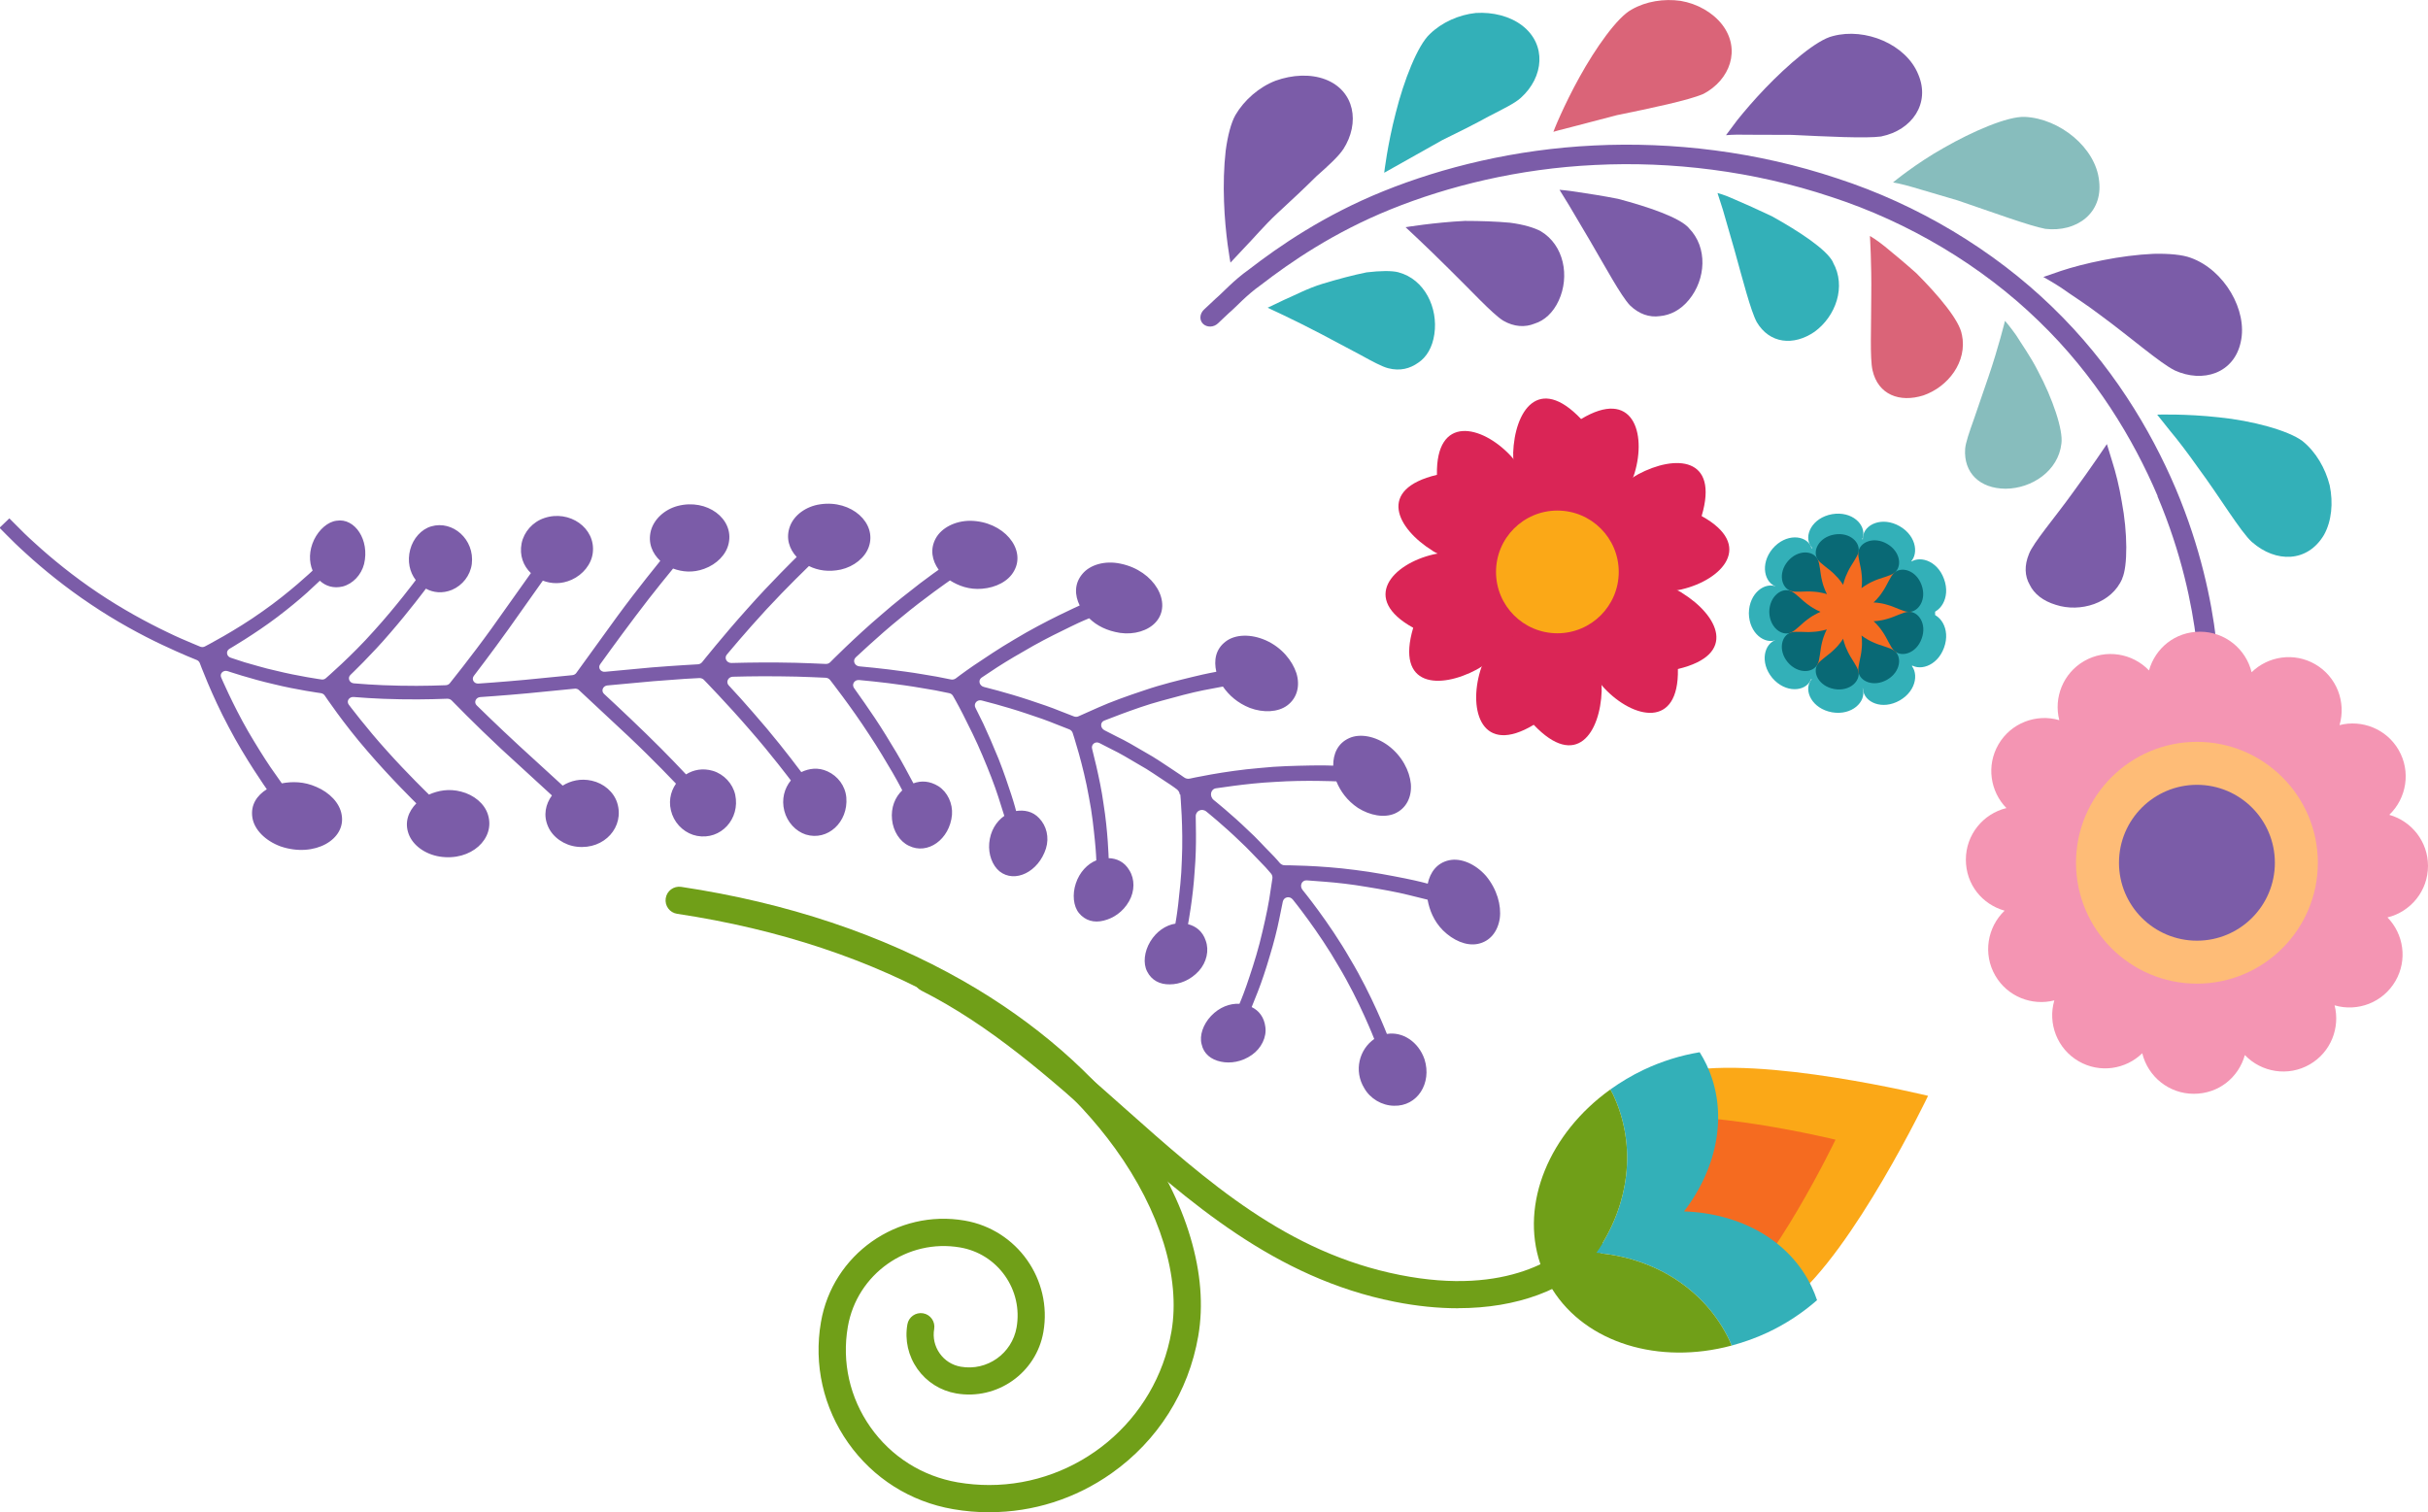 <svg xmlns="http://www.w3.org/2000/svg" id="Layer_2" data-name="Layer 2" viewBox="0 0 309.03 192.5"><defs><style>      .cls-1 {        fill: #096975;      }      .cls-2 {        fill: #fba817;      }      .cls-3 {        fill: #87bdbd;      }      .cls-4 {        fill: #da6478;      }      .cls-5 {        fill: #da2556;      }      .cls-6 {        fill: #7b5ca8;      }      .cls-7 {        fill: #709f18;      }      .cls-8 {        fill: #febc77;      }      .cls-9 {        fill: #33b0b8;      }      .cls-10 {        fill: #f56b20;      }      .cls-11 {        fill: #f495b3;      }    </style></defs><g id="Layer_1-2" data-name="Layer 1"><g><g><g><path class="cls-9" d="M246.3,78.13c0,5.28-4.72,9.57-10.54,9.57s-10.55-4.28-10.55-9.57,4.72-9.57,10.55-9.57,10.54,4.28,10.54,9.57Z"></path><path class="cls-10" d="M243.29,78c0,4.29-3.58,7.78-8.01,7.78s-8.01-3.48-8.01-7.78,3.59-7.78,8.01-7.78,8.01,3.48,8.01,7.78Z"></path><g><path class="cls-9" d="M242.96,84.41c-.61-.54-1.14-2.01-1.88-3.07-.7-1.08-1.48-1.75-1.49-1.75,0,0,1.03,0,2.26-.38,1.25-.33,2.59-1.12,3.42-1.14,1.59-.12,3.06,1.94,2.16,4.38-.89,2.44-3.32,3.08-4.47,1.96Z"></path><path class="cls-9" d="M237.11,87.78c-.12-.79.42-2.27.53-3.56.16-1.27-.01-2.29-.01-2.29,0,0,.79.65,1.99,1.16,1.16.53,2.71.81,3.34,1.32,1.3.94,1.09,3.44-1.15,4.74-2.25,1.29-4.53.24-4.69-1.37Z"></path><path class="cls-9" d="M230.47,86.61c.42-.69,1.78-1.47,2.69-2.39.94-.88,1.46-1.77,1.46-1.77,0,0,.19,1,.78,2.17.55,1.15,1.55,2.37,1.71,3.15.39,1.56-1.38,3.33-3.93,2.9-2.55-.46-3.63-2.73-2.71-4.07Z"></path><path class="cls-9" d="M226.13,81.44c.76-.25,2.31.01,3.59-.1,1.28-.07,2.26-.42,2.25-.41,0,0-.5.89-.8,2.15-.32,1.23-.33,2.81-.72,3.52-.7,1.45-3.2,1.66-4.88-.31-1.64-1.99-1.02-4.42.54-4.86Z"></path><path class="cls-9" d="M226.13,74.69c.74.29,1.76,1.5,2.81,2.23,1.02.77,2.01,1.14,1.99,1.14.02,0-.97.37-1.99,1.14-1.05.73-2.07,1.94-2.81,2.23-1.48.67-3.51-.8-3.54-3.37.03-2.58,2.06-4.04,3.54-3.37Z"></path><path class="cls-9" d="M230.47,69.53c.38.71.4,2.28.72,3.52.3,1.26.8,2.16.8,2.16,0,0-.97-.34-2.25-.41-1.28-.11-2.84.15-3.59-.1-1.56-.44-2.19-2.87-.54-4.86,1.68-1.96,4.17-1.76,4.88-.31Z"></path><path class="cls-9" d="M237.11,68.36c-.16.79-1.17,2.01-1.71,3.15-.59,1.17-.78,2.17-.78,2.17,0,0-.52-.89-1.46-1.77-.91-.91-2.27-1.7-2.69-2.39-.92-1.34.16-3.61,2.71-4.07,2.55-.43,4.32,1.33,3.93,2.9Z"></path><path class="cls-9" d="M242.96,71.73c-.64.51-2.18.79-3.34,1.32-1.2.51-1.99,1.16-1.99,1.16,0,0,.17-1.02.01-2.29-.11-1.28-.65-2.77-.53-3.56.16-1.62,2.45-2.66,4.69-1.37,2.24,1.3,2.45,3.81,1.15,4.74Z"></path><path class="cls-9" d="M245.27,78.07c-.83-.02-2.17-.81-3.42-1.14-1.23-.38-2.26-.38-2.26-.38,0,0,.79-.67,1.49-1.75.74-1.06,1.27-2.53,1.88-3.07,1.15-1.12,3.59-.48,4.47,1.97.9,2.44-.57,4.5-2.16,4.38Z"></path></g></g><g><path class="cls-1" d="M241.09,82.82c-.48-.42-.89-1.57-1.47-2.39-.55-.84-1.16-1.36-1.16-1.36,0,0,.8,0,1.77-.3.97-.26,2.02-.87,2.67-.89,1.24-.09,2.39,1.51,1.68,3.42-.69,1.91-2.59,2.41-3.49,1.53Z"></path><path class="cls-1" d="M236.53,85.46c-.09-.62.33-1.78.41-2.78.12-.99-.01-1.79-.01-1.79,0,0,.62.51,1.55.9.9.42,2.11.64,2.61,1.03,1.01.73.85,2.69-.9,3.7-1.75,1-3.54.19-3.66-1.07Z"></path><path class="cls-1" d="M231.35,84.54c.33-.53,1.39-1.15,2.1-1.86.73-.68,1.14-1.38,1.14-1.38,0,0,.15.78.61,1.69.43.89,1.21,1.85,1.33,2.46.3,1.22-1.08,2.6-3.06,2.26-1.99-.36-2.83-2.13-2.12-3.17Z"></path><path class="cls-1" d="M227.96,80.51c.59-.2,1.8.01,2.8-.08,1-.05,1.77-.32,1.76-.32,0,0-.39.69-.62,1.68-.25.96-.26,2.19-.56,2.75-.55,1.13-2.49,1.29-3.8-.24-1.28-1.55-.79-3.45.42-3.79Z"></path><path class="cls-1" d="M227.96,75.25c.58.23,1.38,1.17,2.2,1.74.8.6,1.57.89,1.55.89.02,0-.75.29-1.55.89-.82.57-1.62,1.51-2.2,1.74-1.16.52-2.74-.62-2.77-2.63.03-2.01,1.61-3.15,2.77-2.63Z"></path><path class="cls-1" d="M231.35,71.21c.3.55.31,1.78.56,2.74.23.99.63,1.69.62,1.68,0,0-.76-.27-1.76-.32-1-.09-2.21.12-2.8-.08-1.22-.35-1.71-2.24-.42-3.79,1.31-1.53,3.25-1.37,3.8-.24Z"></path><path class="cls-1" d="M236.53,70.3c-.12.61-.91,1.57-1.33,2.46-.46.91-.61,1.69-.61,1.69,0,0-.41-.69-1.14-1.38-.71-.71-1.77-1.33-2.1-1.86-.71-1.05.12-2.82,2.12-3.17,1.99-.34,3.37,1.04,3.06,2.26Z"></path><path class="cls-1" d="M241.09,72.93c-.5.4-1.71.61-2.61,1.03-.93.4-1.55.91-1.55.9,0,0,.13-.79.01-1.79-.08-1-.51-2.16-.41-2.77.13-1.26,1.91-2.08,3.66-1.07,1.75,1.02,1.91,2.97.9,3.7Z"></path><path class="cls-1" d="M242.89,77.88c-.65-.01-1.69-.63-2.67-.89-.96-.3-1.76-.3-1.77-.3,0,0,.62-.52,1.16-1.37.58-.82.99-1.98,1.47-2.39.9-.87,2.8-.37,3.49,1.53.7,1.91-.45,3.51-1.68,3.42Z"></path></g></g><g><g><path class="cls-5" d="M203.85,87.9c.13-4.09-3.68-11.96-5.18-14.78-.09-.17-.17-.32-.24-.45-.11.1-.23.22-.37.35-2.32,2.19-8.46,8.43-9.65,12.34-1.55,5.13.21,10.87,6.8,6.9,5.44,5.73,8.47,1,8.65-4.35Z"></path><path class="cls-5" d="M214.11,75.48c-3.47-2.16-12.2-2.79-15.39-2.9-.19,0-.36-.01-.51-.01.03.15.07.31.11.5.74,3.11,3.07,11.54,5.87,14.53,3.67,3.91,9.52,5.25,9.37-2.44,7.69-1.84,5.11-6.84.55-9.67Z"></path><path class="cls-5" d="M208.49,60.38c-3.61,1.93-8.52,9.17-10.21,11.88-.1.16-.19.31-.27.44.14.05.3.09.49.15,3.06.92,11.53,3.12,15.51,2.18,5.22-1.22,9.31-5.62,2.57-9.34,2.25-7.58-3.37-7.84-8.1-5.31Z"></path><path class="cls-5" d="M192.6,57.7c-.13,4.09,3.68,11.96,5.18,14.78.09.17.17.32.24.45.11-.1.23-.22.37-.35,2.32-2.19,8.46-8.43,9.65-12.34,1.55-5.13-.21-10.87-6.8-6.9-5.44-5.73-8.47-1-8.65,4.35Z"></path><path class="cls-5" d="M182.34,70.12c3.47,2.16,12.2,2.79,15.39,2.9.19,0,.36.01.51.01-.03-.15-.07-.31-.11-.5-.74-3.11-3.07-11.54-5.87-14.53-3.67-3.91-9.52-5.25-9.37,2.44-7.69,1.84-5.11,6.84-.55,9.67Z"></path><path class="cls-5" d="M187.96,85.22c3.61-1.93,8.52-9.17,10.21-11.88.1-.16.19-.31.27-.44-.14-.05-.3-.09-.49-.15-3.06-.92-11.53-3.12-15.51-2.18-5.22,1.22-9.31,5.62-2.57,9.34-2.25,7.58,3.37,7.84,8.1,5.31Z"></path></g><circle class="cls-2" cx="198.22" cy="72.8" r="7.81"></circle></g><path class="cls-6" d="M150.23,101.14s.39,4.27.19,8.39c-.05,2.03-.3,4.11-.46,5.57-.17,1.47-.36,2.47-.36,2.47-1.21.19-2.41.98-3.2,2.29-.76,1.27-.93,2.76-.4,3.79.56,1.13,1.62,1.68,2.9,1.65,1.24,0,2.63-.54,3.69-1.71.99-1.1,1.33-2.61.87-3.86-.39-1.18-1.25-1.84-2.25-2.09,0,0,.63-3.3.84-6.72.15-1.74.18-3.46.17-4.78-.02-1.33-.03-2.22-.03-2.22-.02-.71.79-1.09,1.36-.61,0,0,2.22,1.79,4.26,3.77,1.05.96,2,2.03,2.75,2.78.38.38.68.71.88.95.2.23.32.37.32.37.15.17.22.4.19.62,0,0-.16,1.05-.4,2.63-.26,1.56-.73,3.66-1.23,5.63-.52,2-1.18,3.96-1.66,5.36-.49,1.41-.9,2.35-.9,2.35-1.24-.06-2.55.43-3.62,1.55-1.01,1.07-1.5,2.49-1.2,3.6.26,1.23,1.22,1.97,2.45,2.22,1.19.26,2.68.04,3.96-.87,1.19-.84,1.89-2.26,1.7-3.56-.15-1.22-.81-2.07-1.74-2.52,0,0,.31-.79.79-1.98.48-1.22,1.02-2.83,1.51-4.51.52-1.69.95-3.41,1.21-4.71.27-1.32.45-2.21.45-2.21.12-.61.88-.78,1.28-.27,0,0,3.26,4.01,5.83,8.49,2.66,4.43,4.53,9.25,4.53,9.25-1.9,1.32-2.64,4.04-1.26,6.28.75,1.32,2.24,2.2,3.77,2.22,2.98.09,4.85-2.87,3.89-5.91-.77-2.24-2.8-3.56-4.79-3.23,0,0-1.93-4.99-4.69-9.57-2.66-4.64-6.05-8.77-6.05-8.77-.41-.52-.09-1.25.54-1.21,0,0,.94.07,2.36.18,1.44.11,3.35.32,5.26.65,1.92.31,3.9.67,5.33,1.03,1.46.36,2.43.6,2.43.6.24,1.31.77,2.7,1.95,3.9,1.3,1.28,2.97,2.02,4.43,1.73,1.57-.31,2.56-1.58,2.81-3.26.21-1.65-.35-3.7-1.75-5.39-1.35-1.54-3.2-2.32-4.69-2-1.56.33-2.43,1.54-2.73,2.98,0,0-1.14-.32-2.89-.67-1.77-.35-4.03-.79-6.32-1.07-4.58-.61-9.01-.6-9.01-.6-.22,0-.44-.11-.6-.28,0,0-.46-.57-1.23-1.34-.78-.77-1.74-1.87-2.82-2.84-2.09-2.03-4.37-3.85-4.37-3.85-.58-.48-.41-1.39.3-1.49,0,0,.92-.13,2.3-.32,1.4-.18,3.31-.4,5.2-.49,3.85-.26,7.81-.07,7.81-.07.51,1.24,1.36,2.45,2.75,3.38,1.54.97,3.35,1.3,4.7.71,1.46-.65,2.17-2.11,2.03-3.78-.16-1.64-1.11-3.54-2.87-4.86-1.65-1.22-3.61-1.58-4.99-.95-1.47.67-2.03,2.02-2.02,3.5,0,0-1.17-.06-2.97-.02-1.8.04-4.07.07-6.39.32-4.58.38-8.9,1.35-8.9,1.35-.25.05-.52,0-.74-.17,0,0-.6-.43-1.52-1.03-.92-.6-2.13-1.45-3.42-2.16-1.27-.75-2.54-1.49-3.54-1.96-.98-.5-1.64-.84-1.64-.84-.53-.28-.57-.99-.04-1.22,0,0,.89-.34,2.22-.85,1.34-.49,3.22-1.18,5.09-1.68,1.88-.52,3.86-1.05,5.33-1.34,1.49-.28,2.48-.47,2.48-.47.77,1.11,1.87,2.1,3.43,2.72,1.71.64,3.57.56,4.75-.31,1.28-.94,1.67-2.53,1.17-4.13-.52-1.57-1.85-3.25-3.88-4.16-1.89-.84-3.89-.79-5.11.14-1.3.98-1.53,2.4-1.2,3.86,0,0-1.17.2-2.93.63-1.76.43-3.99.96-6.21,1.72-2.21.73-4.31,1.49-5.87,2.19-1.52.68-2.54,1.13-2.54,1.13-.18.09-.4.08-.6,0,0,0-.7-.27-1.75-.68-1.04-.43-2.47-.92-3.9-1.39-2.86-.95-5.78-1.67-5.78-1.67-.59-.15-.77-.86-.29-1.19,0,0,.8-.53,1.99-1.32,1.21-.78,2.85-1.75,4.57-2.72,1.71-.96,3.48-1.82,4.84-2.48,1.36-.67,2.29-1.03,2.29-1.03.97.95,2.27,1.6,3.93,1.86,1.79.26,3.59-.28,4.56-1.38,2.14-2.4-.16-6.54-4.49-7.43-1.99-.43-3.91.13-4.88,1.32-1.03,1.23-.97,2.7-.33,4,0,0-4.37,1.94-8.29,4.31-1.97,1.15-3.86,2.43-5.23,3.35-1.38.95-2.26,1.63-2.26,1.63-.17.12-.39.17-.6.13,0,0-.72-.14-1.81-.36-1.09-.17-2.54-.45-4-.64-2.92-.42-5.85-.67-5.85-.67-.61-.06-.89-.73-.47-1.14,0,0,.7-.64,1.74-1.6,1.06-.96,2.5-2.24,4-3.45,2.98-2.49,6.26-4.75,6.26-4.75,1.09.69,2.45,1.2,4.08,1.06,1.76-.14,3.37-.95,4.08-2.27,1.57-2.79-1.35-6.33-5.58-6.38-1.93,0-3.65.9-4.38,2.22-.77,1.39-.48,2.83.36,4.01,0,0-.96.66-2.35,1.72-1.38,1.08-3.19,2.46-4.9,3.97-3.46,2.94-6.56,6.09-6.56,6.09-.15.15-.36.22-.57.21,0,0-.75-.03-1.87-.08-1.12-.06-2.62-.08-4.12-.1-3-.03-5.99.06-5.99.06-.61.02-.97-.62-.6-1.07,0,0,2.41-2.9,5.02-5.73,2.6-2.81,5.43-5.54,5.43-5.54,1.15.57,2.5.78,4.06.45,1.67-.38,3.08-1.51,3.56-2.89,1.06-3.02-2.2-6.01-6.18-5.42-1.83.26-3.34,1.39-3.86,2.81-.55,1.49-.09,2.87.86,3.9,0,0-3.3,3.22-6.28,6.59-3.01,3.35-5.76,6.8-5.76,6.8-.13.16-.33.26-.55.27,0,0-2.96.16-5.91.4-2.94.27-5.89.55-5.89.55-.57.06-.94-.52-.62-.96,0,0,2.2-3.07,4.5-6.12,2.29-3.06,4.78-6.06,4.78-6.06,1.16.43,2.52.57,3.97.03,1.57-.57,2.82-1.81,3.11-3.26.67-3.11-2.76-5.71-6.49-4.74-1.71.45-3.04,1.72-3.42,3.17-.39,1.53.18,2.87,1.2,3.82,0,0-2.88,3.52-5.5,7.1-2.59,3.58-5.19,7.17-5.19,7.17-.11.16-.3.26-.5.28,0,0-2.99.29-5.98.59-2.99.28-5.98.48-5.98.48-.57.04-.91-.55-.58-.98,0,0,2.29-2.98,4.46-6.02,2.16-3.05,4.32-6.1,4.32-6.1,1.09.41,2.34.48,3.68-.12,1.43-.65,2.51-1.97,2.68-3.43.38-3.16-2.97-5.5-6.17-4.42-1.49.5-2.59,1.76-2.89,3.22-.3,1.53.22,2.87,1.18,3.79,0,0-2.51,3.54-5.03,7.08-2.53,3.51-5.29,6.94-5.29,6.94-.12.15-.31.24-.51.25,0,0-2.94.13-5.87.06-2.93-.04-5.85-.3-5.85-.3-.56-.06-.81-.7-.42-1.07,0,0,2.71-2.58,5.07-5.35,2.39-2.75,4.54-5.63,4.54-5.63.93.51,2.1.65,3.32.15,1.34-.57,2.33-1.83,2.52-3.29.38-3.14-2.44-5.59-5.16-4.79-1.26.36-2.31,1.54-2.68,2.95-.39,1.48-.07,2.88.71,3.89,0,0-2.47,3.32-5.33,6.47-2.81,3.17-6.13,6.03-6.13,6.03-.15.13-.35.18-.54.15,0,0-2.95-.41-5.84-1.13-1.45-.31-2.87-.77-3.95-1.06-1.06-.35-1.77-.58-1.77-.58-.54-.18-.63-.85-.16-1.13,0,0,3.25-1.89,6.11-4.06,1.45-1.1,2.81-2.23,3.79-3.11.96-.9,1.61-1.5,1.61-1.5.74.69,1.75,1.01,2.92.73,1.28-.34,2.35-1.46,2.71-2.86.73-3.05-1.17-5.89-3.49-5.51-1.11.12-2.24,1.12-2.87,2.41-.66,1.37-.67,2.81-.19,3.94,0,0-2.92,2.78-6.39,5.2-3.41,2.44-7.33,4.46-7.33,4.46-.17.09-.38.1-.57.03,0,0-.42-.18-1.17-.49-.74-.31-1.81-.76-3.05-1.37-2.5-1.19-5.75-2.95-8.81-5.01-3.07-2.05-5.93-4.39-7.97-6.26-1.03-.92-1.85-1.73-2.41-2.31-.57-.57-.9-.9-.9-.9l-1.25,1.2s.34.34.92.93c.58.59,1.43,1.43,2.49,2.38,2.1,1.93,5.06,4.34,8.23,6.45,3.15,2.13,6.51,3.94,9.09,5.15,2.58,1.22,4.35,1.91,4.35,1.91.19.07.34.22.41.4,0,0,1.51,4.1,3.67,8.13,2.1,4.03,4.86,7.93,4.86,7.93-1.26.79-2.08,1.99-1.84,3.59.23,1.54,1.64,2.97,3.6,3.69,4.34,1.47,8.36-.91,7.76-4.06-.25-1.48-1.53-2.8-3.22-3.52-1.56-.69-3.07-.7-4.39-.45,0,0-.58-.82-1.44-2.05-.84-1.24-1.89-2.93-2.86-4.59-1.95-3.39-3.42-6.84-3.42-6.84-.22-.5.28-.98.83-.8,0,0,2.89.98,5.87,1.66,2.96.73,5.99,1.14,5.99,1.14.2.03.39.14.49.3,0,0,2.44,3.64,5.42,7.06,2.93,3.43,6.24,6.67,6.24,6.67-1,1.03-1.53,2.39-.98,3.89.53,1.44,2.06,2.57,3.93,2.88,4.03.64,7.12-2.29,6.17-5.32-.42-1.41-1.79-2.54-3.43-2.95-1.53-.4-2.9-.14-4.08.38,0,0-2.81-2.72-5.37-5.59-2.59-2.86-4.84-5.86-4.84-5.86-.33-.45.05-1.01.62-.97,0,0,2.98.26,5.97.29,2.99.06,5.96-.07,5.96-.07.2,0,.4.07.54.21,0,0,3.03,3.12,6.27,6.14,3.25,2.98,6.5,5.96,6.5,5.96-.8,1.1-1.13,2.52-.49,3.96.59,1.37,2.06,2.39,3.68,2.57,3.52.39,6.07-2.56,5.12-5.58-.44-1.4-1.71-2.49-3.25-2.83-1.41-.31-2.67,0-3.69.63,0,0-2.77-2.53-5.53-5.06-2.77-2.55-5.42-5.16-5.42-5.16-.39-.38-.11-1.01.46-1.05,0,0,3.02-.2,6.02-.48,3-.3,6-.59,6-.59.2-.02.4.04.54.18,0,0,3.16,2.95,6.32,5.9,3.14,2.96,6.03,6.01,6.03,6.01-.75,1.08-1.02,2.48-.48,3.94.52,1.4,1.76,2.45,3.17,2.71,3.01.56,5.5-2.16,4.85-5.24-.32-1.42-1.43-2.61-2.84-3.04-1.3-.38-2.47-.14-3.42.45,0,0-2.45-2.63-5.09-5.18-2.63-2.56-5.35-5.07-5.35-5.07-.4-.37-.15-1.01.42-1.07,0,0,2.93-.27,5.86-.54,1.46-.11,2.93-.22,4.02-.3,1.1-.06,1.83-.1,1.83-.1.21-.01.42.07.57.21,0,0,3.02,3.1,5.79,6.31,2.8,3.19,5.29,6.51,5.29,6.51-.82,1.01-1.21,2.38-.83,3.88.37,1.43,1.45,2.6,2.74,3.01,2.77.85,5.41-1.58,5.15-4.72-.13-1.47-1.08-2.73-2.39-3.32-1.2-.56-2.38-.37-3.34.09,0,0-2.1-2.83-4.43-5.6-1.16-1.37-2.36-2.74-3.27-3.76-.93-1.01-1.54-1.68-1.54-1.68-.39-.42-.08-1.08.52-1.1,0,0,2.96-.09,5.92-.05,1.48.01,2.96.05,4.07.1,1.11.05,1.85.08,1.85.08.21.01.41.12.54.28,0,0,2.67,3.4,4.96,6.93,1.16,1.74,2.23,3.56,3,4.87.77,1.33,1.23,2.25,1.23,2.25-.92.88-1.46,2.19-1.3,3.73.15,1.47.98,2.78,2.13,3.32,2.4,1.21,5.21-.8,5.5-3.93.11-1.44-.56-2.89-1.72-3.64-1.08-.67-2.19-.75-3.19-.37,0,0-.41-.77-1.03-1.92-.63-1.17-1.52-2.68-2.47-4.2-.94-1.53-1.95-3.02-2.73-4.13-.79-1.12-1.32-1.87-1.32-1.87-.34-.47.04-1.09.64-1.03,0,0,2.89.25,5.76.67,1.44.2,2.86.47,3.93.64,1.06.22,1.77.36,1.77.36.21.04.39.17.49.35,0,0,.54.92,1.27,2.35.73,1.45,1.67,3.3,2.48,5.24.82,1.93,1.55,3.81,2.02,5.28.46,1.44.76,2.4.76,2.4-1.04.73-1.78,1.93-1.92,3.46-.13,1.45.4,2.85,1.31,3.6,1.95,1.55,4.96.08,5.91-2.91.44-1.42.07-2.88-.86-3.85-.84-.91-1.95-1.07-2.94-.92,0,0-.21-.85-.61-2.07-.4-1.22-.96-2.89-1.61-4.54-.66-1.62-1.38-3.28-1.96-4.52-.6-1.21-1-2.02-1-2.02-.26-.51.21-1.07.8-.92,0,0,2.86.71,5.66,1.65,1.4.45,2.79.95,3.81,1.37,1.03.4,1.71.67,1.71.67.19.09.34.25.4.44,0,0,1.36,4.1,2.07,8.18.4,1.98.61,4.08.76,5.55.15,1.48.18,2.49.18,2.49-1.13.45-2.14,1.51-2.61,2.94-.46,1.38-.32,2.89.4,3.77.78.95,1.91,1.28,3.15.96,1.21-.29,2.45-1.09,3.23-2.47.73-1.28.74-2.82.03-3.94-.62-1.07-1.61-1.51-2.63-1.54,0,0-.09-3.42-.65-6.9-.24-1.78-.62-3.48-.92-4.81-.32-1.33-.54-2.22-.54-2.22-.14-.55.42-.99.94-.72,0,0,.64.33,1.6.82.97.46,2.21,1.2,3.44,1.93,1.26.69,2.42,1.54,3.33,2.12.91.58,1.48,1.02,1.48,1.02.21.16.35.4.37.65Z"></path><path class="cls-7" d="M125.95,192.5c-1.54,0-3.09-.13-4.65-.4-5.43-.94-10.16-3.93-13.34-8.43-3.17-4.5-4.41-9.96-3.47-15.39,1.48-8.6,9.69-14.4,18.3-12.91,6.67,1.15,11.16,7.51,10.01,14.17-.9,5.22-5.88,8.73-11.1,7.83-2-.35-3.75-1.45-4.93-3.11-1.17-1.66-1.63-3.68-1.28-5.68.16-.94,1.06-1.57,2-1.41.94.16,1.57,1.06,1.41,2-.19,1.09.06,2.19.7,3.1.64.91,1.59,1.51,2.69,1.7,3.34.58,6.52-1.67,7.1-5.01.4-2.32-.13-4.65-1.48-6.57-1.36-1.92-3.38-3.2-5.7-3.6-6.72-1.16-13.14,3.37-14.3,10.09-.78,4.51.25,9.06,2.89,12.8,2.64,3.74,6.58,6.23,11.1,7.01,1.35.23,2.69.34,4.01.34,11.24,0,21.21-8.1,23.19-19.54,1.18-6.86-1.43-15.35-7.16-23.29-5.05-6.99-12.32-13.31-21.02-18.29-10.03-5.74-21.72-9.63-34.73-11.59-.95-.14-1.6-1.02-1.46-1.97.14-.95,1.02-1.6,1.97-1.46,13.44,2.02,25.54,6.06,35.94,12,9.13,5.22,16.78,11.88,22.11,19.27,3.16,4.37,5.44,8.87,6.77,13.36,1.32,4.45,1.66,8.67.99,12.55-1.23,7.11-5.15,13.31-11.04,17.47-4.61,3.25-9.99,4.95-15.51,4.95Z"></path><g><path class="cls-6" d="M274.6,63.17c3.09,7.3,4.39,13.83,4.95,18.41.3,2.29.36,4.12.48,5.35,0,.47.02.83.02,1.13.82-.28,1.65-.54,2.48-.8,0-.15,0-.28,0-.45-.12-1.28-.18-3.17-.49-5.55-.57-4.75-1.93-11.52-5.12-19.07-3.2-7.52-8.22-15.89-15.73-23.13-7.48-7.25-17.1-13.02-27.34-16.35-10.23-3.42-20.99-4.69-30.98-4.19-10.01.48-19.26,2.77-26.8,5.82-7.58,3.06-13.31,7.03-17.13,9.98-1.97,1.4-3.25,2.88-4.24,3.72-.95.89-1.46,1.37-1.46,1.37-.56.53-.61,1.35-.11,1.82.5.47,1.34.45,1.88-.06,0,0,.49-.46,1.4-1.32.96-.8,2.17-2.23,4.08-3.58,3.68-2.84,9.2-6.67,16.53-9.63,7.3-2.95,16.26-5.18,25.98-5.64,9.71-.49,20.15.75,30.06,4.06,9.93,3.23,19.21,8.8,26.4,15.78,7.23,6.96,12.07,15.04,15.16,22.3Z"></path><path class="cls-9" d="M286.63,69.01c-1.49-1.36-4.11-5.76-6.83-9.43-1.31-1.86-2.61-3.57-3.63-4.78-.98-1.23-1.61-2.02-1.61-2.02,0,0,3.61-.13,7.84.34,4.23.42,8.82,1.66,10.64,3.01,1.71,1.37,2.93,3.47,3.48,5.66.46,2.23.25,4.52-.72,6.28-2.1,3.56-6.14,3.59-9.17.93Z"></path><path class="cls-6" d="M276.75,47.12c-1.8-.88-5.71-4.29-9.44-7.02-1.83-1.4-3.71-2.57-4.99-3.49-1.34-.86-2.25-1.35-2.25-1.35,0,0,.89-.31,2.26-.78,1.42-.47,3.3-.97,5.37-1.37,2.07-.41,4.33-.71,6.37-.8,1.97-.05,3.72.11,4.77.51,4.28,1.54,7.26,6.71,6.36,10.7-.84,3.99-4.81,5.29-8.45,3.61Z"></path><path class="cls-3" d="M260.32,29.13c-1.96-.36-6.86-2.16-11.15-3.62-2.17-.64-4.23-1.24-5.74-1.69-1.49-.44-2.49-.6-2.49-.6,0,0,2.87-2.39,6.48-4.41,3.59-2.06,8.11-4.04,10.32-3.93,4.4.21,9.01,3.91,9.43,8.15.5,4.1-2.86,6.57-6.86,6.1Z"></path><path class="cls-6" d="M239.46,17.37c-1.93.27-6.99.01-11.41-.2-2.22,0-4.32-.01-5.86-.02-1.53-.05-2.51.06-2.51.06,0,0,.56-.74,1.42-1.9.89-1.11,2.13-2.57,3.57-4.07,2.84-2.96,6.55-6.18,8.62-6.65,4.13-1.11,9.32,1.06,10.86,4.88,1.58,3.7-.81,7.1-4.68,7.89Z"></path><path class="cls-4" d="M216.75,11.97c-1.75.78-6.65,1.81-10.96,2.69-2.15.56-4.17,1.09-5.66,1.48-1.48.36-2.42.64-2.42.64,0,0,.33-.88.91-2.15.58-1.28,1.42-3.03,2.43-4.84,2-3.62,4.78-7.6,6.63-8.58,1.82-1.05,4.11-1.4,6.23-1.1,2.12.36,4.07,1.47,5.28,3.02,2.42,3.14,1.03,7.05-2.43,8.85Z"></path><path class="cls-9" d="M193.57,12.45c-.73.68-2.26,1.42-4.08,2.36-1.82,1-3.93,2.06-5.93,3.03-3.91,2.2-7.38,4.15-7.38,4.15,0,0,.41-3.57,1.47-7.63,1.02-4.09,2.78-8.59,4.34-10.03,1.53-1.49,3.69-2.45,5.85-2.68,2.17-.13,4.33.4,5.9,1.6,3.14,2.42,2.76,6.56-.16,9.19Z"></path><path class="cls-6" d="M170.96,19c-.55.85-1.83,2.05-3.39,3.42-1.51,1.5-3.29,3.17-4.97,4.71-1.67,1.55-3.1,3.27-4.21,4.4-1.09,1.16-1.78,1.9-1.78,1.9,0,0-.68-3.54-.82-7.79-.08-2.12-.02-4.41.21-6.44.26-1.95.7-3.61,1.25-4.57,1.11-1.89,3-3.55,5.11-4.36,2.13-.76,4.43-.88,6.31-.17,3.76,1.43,4.46,5.55,2.29,8.91Z"></path><path class="cls-6" d="M270.11,73.63c.71-1.56.69-5.85-.05-9.74-.32-1.96-.79-3.8-1.22-5.14-.42-1.36-.68-2.22-.68-2.22,0,0-2.03,3.04-4.33,6.17-2.26,3.15-5.06,6.41-5.58,7.8-.61,1.46-.56,2.82.09,3.94.55,1.15,1.69,2.06,3.32,2.55,3.09,1.01,7.11-.17,8.46-3.35Z"></path><path class="cls-3" d="M262.37,56.48c.25-1.73-1.12-5.77-3-9.28-.9-1.78-2.01-3.32-2.76-4.53-.81-1.15-1.42-1.83-1.42-1.83,0,0-.83,3.4-2.12,7.17-.63,1.83-1.28,3.74-1.84,5.36-.59,1.65-1.05,2.99-1.11,3.76-.21,3.04,1.84,5.06,5.15,5.08,3.34-.02,6.71-2.27,7.1-5.74Z"></path><path class="cls-4" d="M249.7,42.61c-.26-1.79-2.98-5.02-5.8-7.84-1.46-1.3-2.93-2.52-4.02-3.41-1.1-.89-1.88-1.32-1.88-1.32,0,0,.22,3.51.17,7.51,0,3.99-.19,8.05.16,9.58.7,3.11,3.44,4.16,6.48,3.2,3.13-1.08,5.62-4.28,4.9-7.72Z"></path><path class="cls-9" d="M233.31,33.39c-.79-1.62-4.31-3.93-7.78-5.86-1.76-.84-3.49-1.61-4.78-2.16-1.28-.59-2.15-.8-2.15-.8,0,0,.27.84.69,2.15.39,1.34.91,3.16,1.46,5.07,1.07,3.84,2.07,7.76,2.84,9.2,1.63,2.76,4.67,3.08,7.35,1.25,2.71-1.96,4.08-5.78,2.36-8.83Z"></path><path class="cls-6" d="M214.96,29.03c-1.19-1.35-5.17-2.7-9.02-3.72-1.91-.38-3.77-.66-5.16-.87-1.39-.22-2.29-.28-2.29-.28,0,0,.47.76,1.2,1.95.71,1.2,1.67,2.83,2.68,4.53,1.99,3.4,3.94,7.01,5.07,8.21,1.15,1.13,2.49,1.58,3.82,1.39,1.32-.12,2.63-.76,3.71-2.08,2.14-2.6,2.43-6.65-.02-9.13Z"></path><path class="cls-6" d="M196.09,29.43c-.74-.42-2.17-.86-3.9-1.08-1.72-.16-3.77-.23-5.76-.23-3.91.2-7.53.8-7.53.8,0,0,2.69,2.49,5.46,5.25,2.79,2.72,5.58,5.79,6.97,6.65,1.39.8,2.77.87,4,.37,1.25-.39,2.35-1.39,3.06-2.93,1.42-3.07.69-7.06-2.29-8.83Z"></path><path class="cls-9" d="M177.99,34.66c-.83-.22-2.3-.2-4.06.01-1.69.34-3.68.87-5.59,1.45-1.91.58-3.57,1.48-4.88,2.04-1.29.61-2.12,1.01-2.12,1.01,0,0,3.35,1.53,6.8,3.34,1.69.9,3.46,1.84,4.97,2.64,1.54.85,2.81,1.53,3.57,1.72,1.53.4,2.79.04,3.83-.7,1.06-.7,1.81-1.96,2.05-3.63.5-3.34-1.23-7-4.58-7.88Z"></path></g><g><path class="cls-11" d="M309.03,110.22c0-3.1-2.09-5.7-4.93-6.5,2.2-2.1,2.78-5.51,1.19-8.26-1.55-2.68-4.66-3.89-7.52-3.16.86-2.92-.35-6.16-3.1-7.75-2.68-1.55-5.98-1.04-8.09,1.02-.72-2.96-3.38-5.16-6.56-5.16s-5.7,2.09-6.5,4.93c-2.1-2.2-5.51-2.78-8.26-1.19-2.68,1.55-3.89,4.66-3.16,7.52-2.92-.86-6.16.35-7.75,3.1-1.55,2.68-1.04,5.98,1.02,8.09-2.96.72-5.16,3.38-5.16,6.56s2.09,5.7,4.93,6.5c-2.2,2.1-2.78,5.51-1.19,8.26,1.55,2.68,4.66,3.89,7.52,3.16-.86,2.92.35,6.16,3.1,7.75,2.68,1.55,5.98,1.04,8.09-1.02.72,2.96,3.38,5.16,6.56,5.16s5.7-2.09,6.5-4.93c2.1,2.2,5.51,2.78,8.26,1.19,2.68-1.55,3.89-4.66,3.16-7.52,2.92.86,6.16-.35,7.75-3.1,1.55-2.68,1.04-5.98-1.02-8.09,2.96-.72,5.16-3.38,5.16-6.56Z"></path><path class="cls-8" d="M279.62,125.21c-8.49,0-15.39-6.9-15.39-15.39s6.9-15.39,15.39-15.39,15.39,6.9,15.39,15.39-6.9,15.39-15.39,15.39Z"></path><circle class="cls-6" cx="279.62" cy="109.82" r="9.92"></circle></g><path class="cls-7" d="M185.59,166.53c-2.57,0-5.28-.27-8.09-.83-15.27-3.03-26.18-12.72-36.73-22.1-7.22-6.42-14.69-13.06-23.51-17.51-.85-.43-1.2-1.47-.77-2.33.43-.85,1.47-1.2,2.33-.77,9.22,4.65,16.86,11.44,24.25,18.01,10.67,9.49,20.75,18.45,35.1,21.29,13.87,2.75,20.6-2.48,22.84-4.86.66-.69,1.75-.73,2.45-.07.69.66.73,1.75.07,2.45-4.16,4.4-10.47,6.71-17.95,6.71Z"></path><g><path class="cls-2" d="M210.41,156.06c7.76-.33,14.34,2.46,16.95,7.97.24.51.44,1.02.6,1.55,7.98-6.34,17.44-26.09,17.44-26.09,0,0-21.27-5.2-31.23-3.05.3.46.58.94.82,1.45,2.61,5.51.59,12.37-4.58,18.16Z"></path><path class="cls-10" d="M204.71,158.75c6.41-.27,11.85,2.04,14,6.59.2.42.36.85.5,1.28,6.59-5.24,14.41-21.55,14.41-21.55,0,0-17.57-4.29-25.8-2.52.25.38.48.78.68,1.2,2.15,4.55.49,10.22-3.78,15Z"></path><g><path class="cls-9" d="M203.15,159.49c7.29.56,13.85,4.54,16.98,11.15.1.21.17.43.26.64,1.55-.42,3.09-.96,4.62-1.68,2.35-1.11,4.44-2.51,6.26-4.1-.19-.56-.41-1.12-.67-1.67-2.82-5.97-9.12-9.39-16.26-9.63,4.34-5.67,5.68-12.71,2.86-18.68-.26-.55-.55-1.07-.87-1.58-2.38.39-4.79,1.13-7.14,2.24-1.52.72-2.92,1.57-4.23,2.5.11.2.23.4.33.61,3.13,6.61,2.05,14.21-2.14,20.2Z"></path><path class="cls-7" d="M196.04,160.87c.19.56.41,1.12.67,1.67s.55,1.07.87,1.58c4.28,6.84,13.58,9.64,22.81,7.16-.09-.21-.16-.43-.26-.64-3.13-6.61-9.69-10.59-16.98-11.15,4.19-5.99,5.27-13.59,2.14-20.2-.1-.21-.22-.4-.33-.61-7.77,5.57-11.5,14.53-8.92,22.18Z"></path></g></g></g></g></svg>